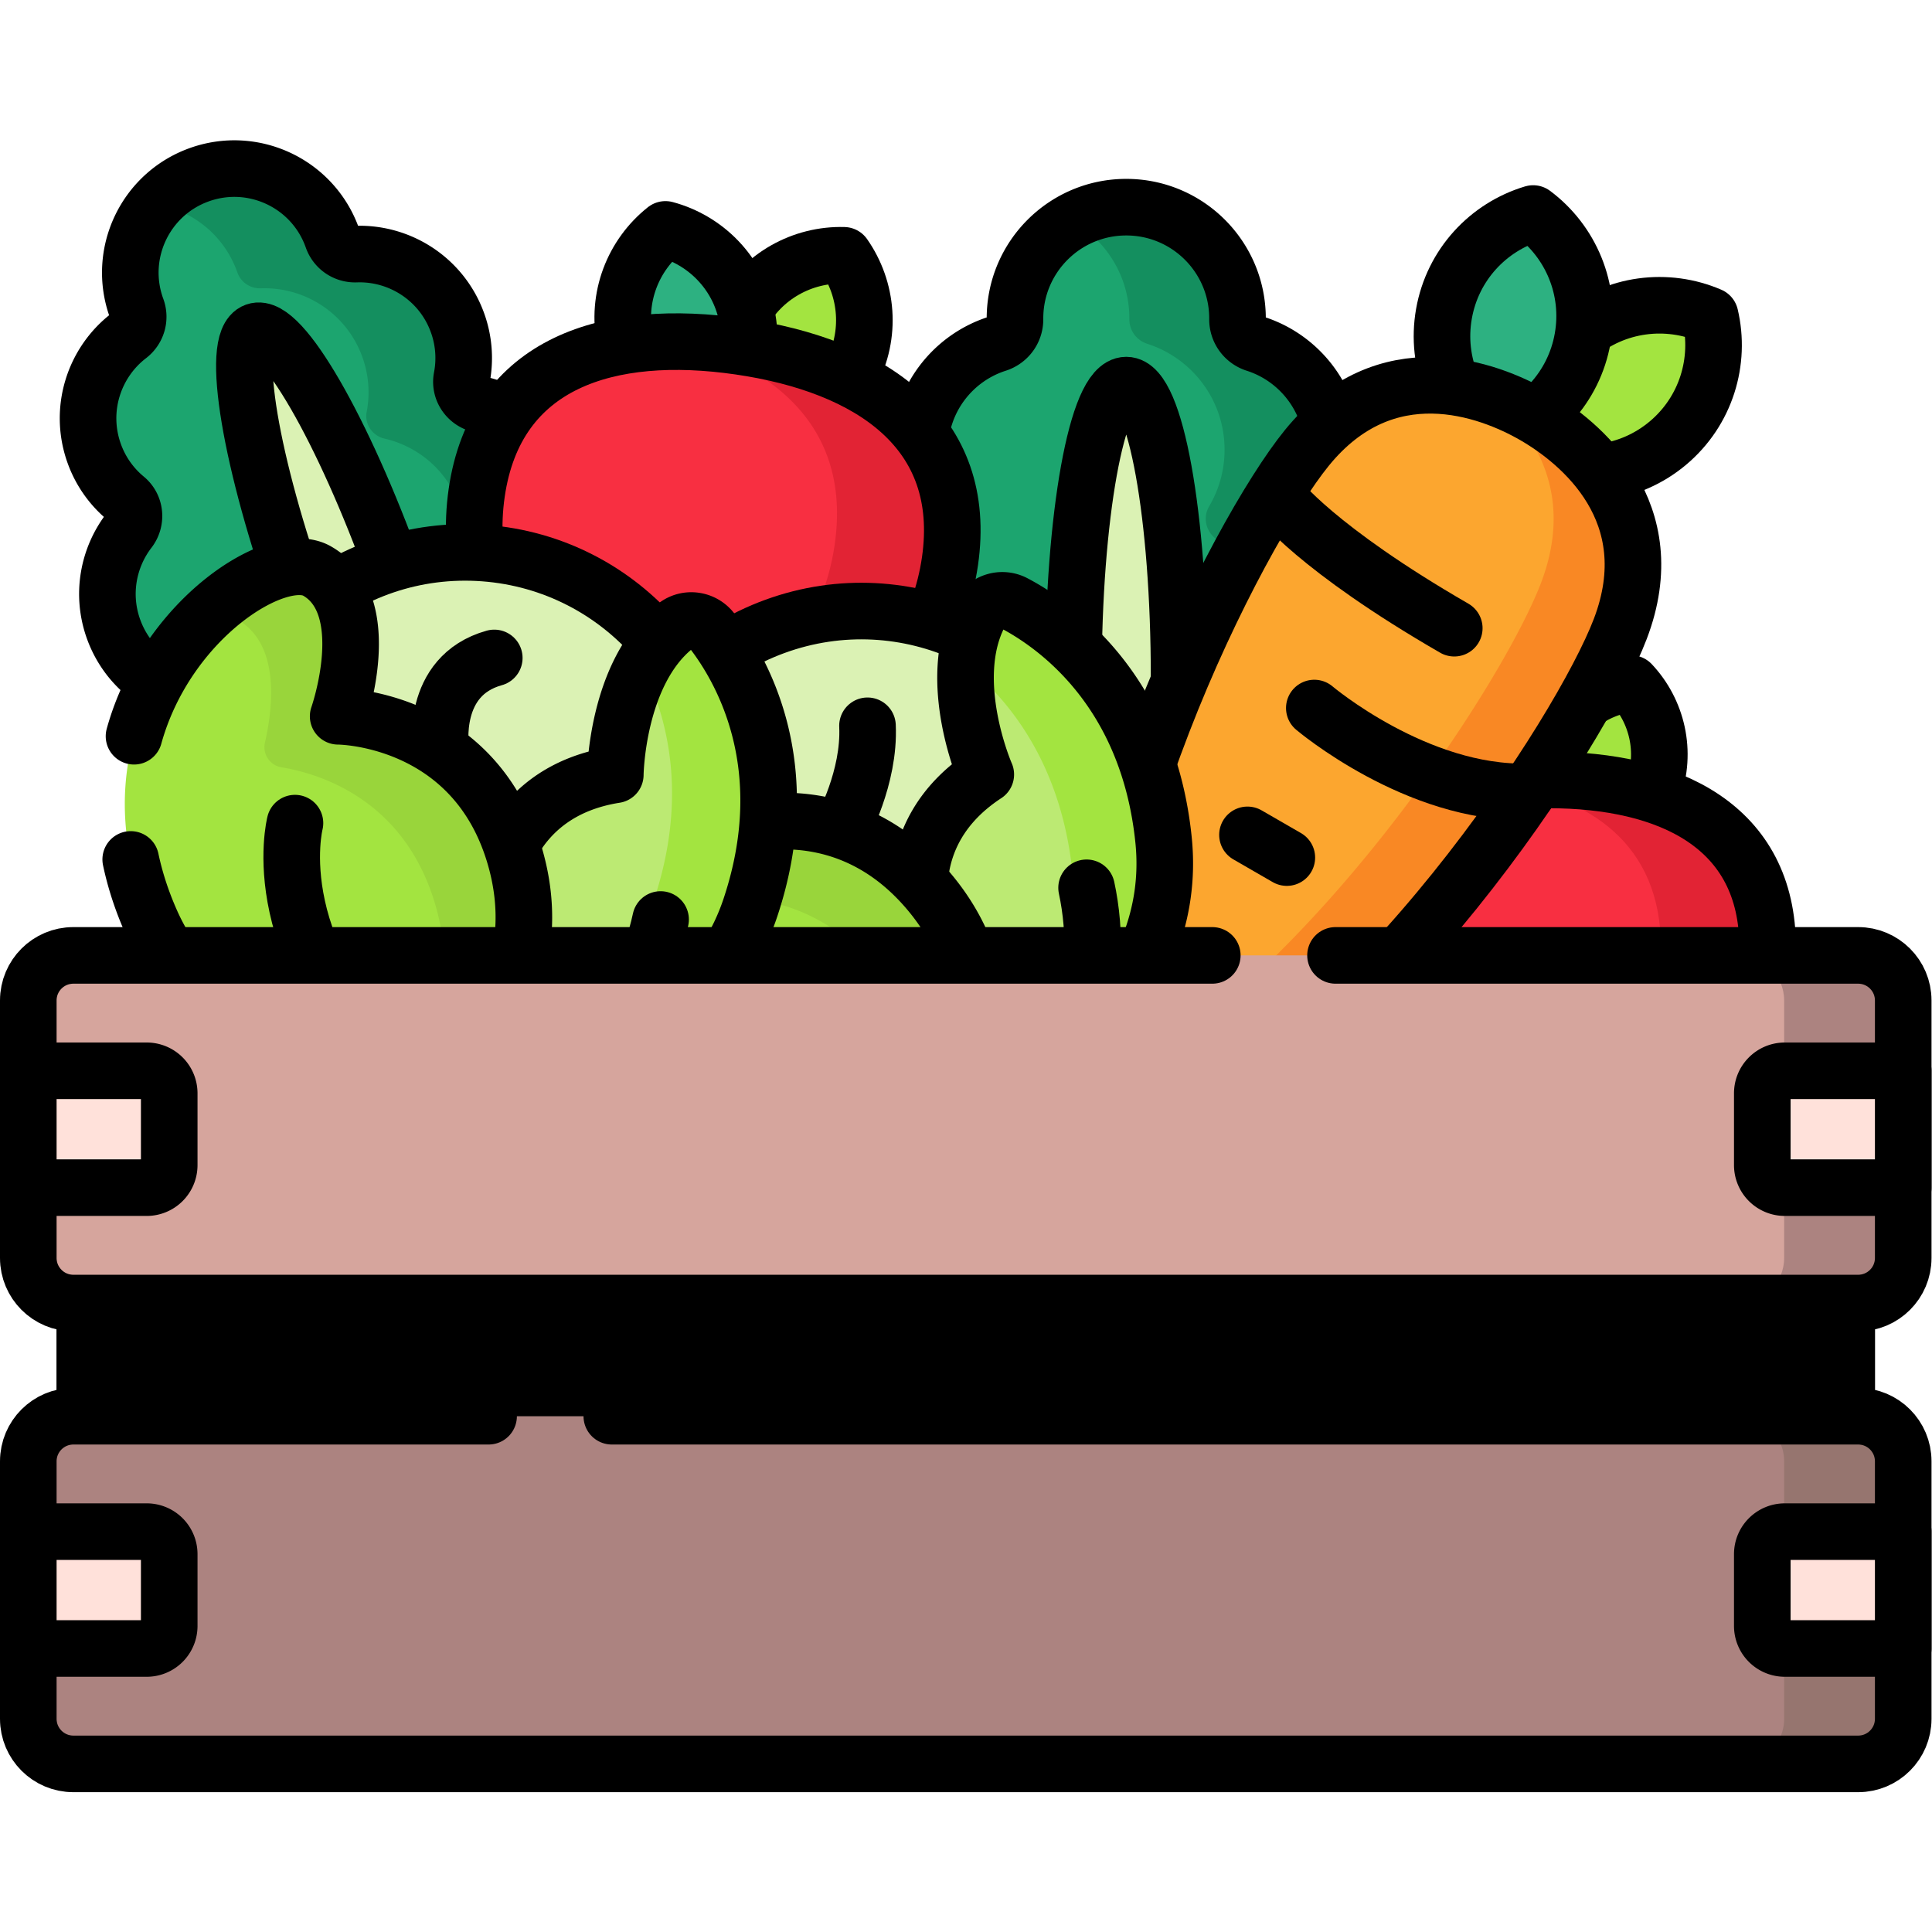 <svg xmlns="http://www.w3.org/2000/svg" version="1.1" xmlns:xlink="http://www.w3.org/1999/xlink" width="512" height="512" x="0" y="0" viewBox="0 0 682.667 682.667" style="enable-background:new 0 0 512 512" xml:space="preserve" class=""><g><defs><clipPath id="a" clipPathUnits="userSpaceOnUse"><path d="M0 512h512V0H0Z" fill="#000000" opacity="1" data-original="#000000"></path></clipPath></defs><g clip-path="url(#a)" transform="matrix(1.333 0 0 -1.333 0 682.667)"><path d="M0 0c0 10.429-5.415 19.588-13.584 24.831-2.98 1.912-4.015 5.83-2.208 8.876a29.348 29.348 0 0 1 4.105 15.015c0 13.149-8.607 24.281-20.494 28.085-2.857.914-4.77 3.522-4.749 6.522v.203c0 16.288-13.204 29.493-29.493 29.493-16.288 0-29.493-13.205-29.493-29.493l.001-.203c.021-3-1.893-5.608-4.75-6.522-11.887-3.804-20.494-14.936-20.494-28.085a29.34 29.34 0 0 1 4.106-15.015c1.806-3.046.772-6.964-2.208-8.876-8.17-5.243-13.585-14.402-13.585-24.831 0-12.68 8.005-23.486 19.235-27.652 2.3-.854 3.992-2.836 4.353-5.263 3.102-20.875 21.098-36.889 42.835-36.889 21.738 0 39.733 16.014 42.836 36.889.361 2.427 2.052 4.409 4.353 5.263C-8.004-23.486 0-12.68 0 0" style="fill-opacity:1;fill-rule:nonzero;stroke:none" transform="translate(364.965 344.187)" fill="#1ca56f" data-original="#1ca56f"></path><path d="M0 0c0-12.68-8-23.48-19.24-27.65-2.3-.85-3.99-2.83-4.35-5.26-3.1-20.87-21.1-36.89-42.83-36.89-5.03 0-9.85.85-14.34 2.43 14.92 5.23 26.12 18.41 28.5 34.46.36 2.43 2.05 4.41 4.35 5.26C-36.67-23.48-28.67-12.68-28.67 0c0 10.43-5.42 19.59-13.59 24.84-2.98 1.91-4.01 5.83-2.2 8.87 2.6 4.4 4.1 9.53 4.1 15.02 0 13.15-8.6 24.28-20.49 28.08-2.86.92-4.77 3.52-4.75 6.52v.21c0 11.09-6.12 20.74-15.16 25.77 4.24 2.37 9.13 3.72 14.34 3.72 16.29 0 29.49-13.2 29.49-29.49v-.21c-.02-3 1.89-5.6 4.75-6.52 11.89-3.8 20.49-14.93 20.49-28.08 0-5.49-1.5-10.62-4.1-15.02-1.81-3.04-.78-6.96 2.2-8.87C-5.42 19.59 0 10.43 0 0" style="fill-opacity:1;fill-rule:nonzero;stroke:none" transform="translate(364.966 344.182)" fill="#148f5f" data-original="#148f5f"></path><path d="M0 0c0 10.429-5.415 19.588-13.584 24.831-2.98 1.912-4.015 5.83-2.208 8.876a29.348 29.348 0 0 1 4.105 15.015c0 13.149-8.607 24.281-20.494 28.085-2.857.914-4.77 3.522-4.749 6.522v.203c0 16.288-13.204 29.493-29.493 29.493-16.288 0-29.493-13.205-29.493-29.493l.001-.203c.021-3-1.893-5.608-4.75-6.522-11.887-3.804-20.494-14.936-20.494-28.085a29.34 29.34 0 0 1 4.106-15.015c1.806-3.046.772-6.964-2.208-8.876-8.17-5.243-13.585-14.402-13.585-24.831 0-12.68 8.005-23.486 19.235-27.652 2.3-.854 3.992-2.836 4.353-5.263 3.102-20.875 21.098-36.889 42.835-36.889 21.738 0 39.733 16.014 42.836 36.889.361 2.427 2.052 4.409 4.353 5.263C-8.004-23.486 0-12.68 0 0Z" style="stroke-width:15;stroke-linecap:round;stroke-linejoin:round;stroke-miterlimit:10;stroke-dasharray:none;stroke-opacity:1" transform="translate(364.965 344.187)" fill="none" stroke="#000000" stroke-width="15" stroke-linecap="round" stroke-linejoin="round" stroke-miterlimit="10" stroke-dasharray="none" stroke-opacity="" data-original="#000000" class=""></path><path d="M0 0c0-42.799-6.273-77.494-14.011-77.494-7.738 0-14.011 34.695-14.011 77.494s6.273 77.494 14.011 77.494C-6.273 77.494 0 42.799 0 0" style="fill-opacity:1;fill-rule:nonzero;stroke:none" transform="translate(312.554 332.552)" fill="#dbf2b4" data-original="#dbf2b4" class=""></path><path d="M0 0c0-42.799-6.273-77.494-14.011-77.494-7.738 0-14.011 34.695-14.011 77.494s6.273 77.494 14.011 77.494C-6.273 77.494 0 42.799 0 0Z" style="stroke-width:15;stroke-linecap:round;stroke-linejoin:round;stroke-miterlimit:10;stroke-dasharray:none;stroke-opacity:1" transform="translate(312.554 332.552)" fill="none" stroke="#000000" stroke-width="15" stroke-linecap="round" stroke-linejoin="round" stroke-miterlimit="10" stroke-dasharray="none" stroke-opacity="" data-original="#000000" class=""></path><path d="M0 0c-3.298 9.175-10.958 15.52-19.804 17.548-3.226.74-5.375 3.861-4.749 7.111a27.43 27.43 0 0 1-1.136 14.508C-29.847 50.735-40.94 57.807-52.6 57.394c-2.803-.1-5.311 1.589-6.241 4.235l-.064.179c-5.151 14.33-20.943 21.771-35.273 16.62-14.33-5.151-21.771-20.944-16.619-35.274l.065-.178c.966-2.633.108-5.532-2.117-7.24-9.254-7.105-13.306-19.62-9.148-31.188a27.434 27.434 0 0 1 8.361-11.911c2.552-2.108 2.881-5.883.865-8.507-5.53-7.196-7.397-16.966-4.1-26.14 4.011-11.156 14.47-18.131 25.667-18.245 2.293-.023 4.409-1.232 5.493-3.253 9.331-17.383 30.227-25.781 49.35-18.907 19.124 6.874 29.891 26.654 26.019 45.999-.45 2.249.411 4.528 2.165 6.006C.385-23.193 4.01-11.155 0 0" style="fill-opacity:1;fill-rule:nonzero;stroke:none" transform="translate(146.972 387.376)" fill="#1ca56f" data-original="#1ca56f"></path><path d="M0 0c4.01-11.155.387-23.187-8.183-30.409-1.754-1.475-2.615-3.752-2.163-6.004 3.873-19.34-6.897-39.126-26.013-45.998a40.309 40.309 0 0 0-13.385-2.397c11.473 9.32 17.158 24.456 14.176 39.329-.452 2.252.409 4.528 2.163 6.003 8.57 7.223 12.193 19.254 8.182 30.41-3.298 9.175-10.963 15.52-19.81 17.555-3.226.738-5.372 3.861-4.741 7.107a27.504 27.504 0 0 1-1.143 14.51c-4.158 11.569-15.244 18.641-26.906 18.224-2.806-.095-5.309 1.588-6.24 4.234l-.067.185c-3.507 9.756-11.942 16.31-21.486 17.876a27.396 27.396 0 0 0 11.439 7.808c14.331 5.151 30.118-2.287 35.27-16.618l.066-.185c.931-2.645 3.434-4.329 6.241-4.234 11.662.417 22.747-6.654 26.906-18.223a27.505 27.505 0 0 0 1.142-14.51c-.631-3.247 1.515-6.37 4.741-7.108C-10.963 15.52-3.298 9.176 0 0" style="fill-opacity:1;fill-rule:nonzero;stroke:none" transform="translate(146.974 387.372)" fill="#148f5f" data-original="#148f5f"></path><path d="M0 0c-3.298 9.175-10.958 15.52-19.804 17.548-3.226.74-5.375 3.861-4.749 7.111a27.43 27.43 0 0 1-1.136 14.508C-29.847 50.735-40.94 57.807-52.6 57.394c-2.803-.1-5.311 1.589-6.241 4.235l-.064.179c-5.151 14.33-20.943 21.771-35.273 16.62-14.33-5.151-21.771-20.944-16.619-35.274l.065-.178c.966-2.633.108-5.532-2.117-7.24-9.254-7.105-13.306-19.62-9.148-31.188a27.434 27.434 0 0 1 8.361-11.911c2.552-2.108 2.881-5.883.865-8.507-5.53-7.196-7.397-16.966-4.1-26.14 4.011-11.156 14.47-18.131 25.667-18.245 2.293-.023 4.409-1.232 5.493-3.253 9.331-17.383 30.227-25.781 49.35-18.907 19.124 6.874 29.891 26.654 26.019 45.999-.45 2.249.411 4.528 2.165 6.006C.385-23.193 4.01-11.155 0 0Z" style="stroke-width:15;stroke-linecap:round;stroke-linejoin:round;stroke-miterlimit:10;stroke-dasharray:none;stroke-opacity:1" transform="translate(146.972 387.376)" fill="none" stroke="#000000" stroke-width="15" stroke-linecap="round" stroke-linejoin="round" stroke-miterlimit="10" stroke-dasharray="none" stroke-opacity="" data-original="#000000" class=""></path><path d="M0 0c13.534-37.652 18.988-70.159 12.18-72.606-6.807-2.447-23.298 26.092-36.832 63.745-13.535 37.652-18.988 70.158-12.181 72.605C-30.025 66.191-13.535 37.652 0 0" style="fill-opacity:1;fill-rule:nonzero;stroke:none" transform="translate(104.543 360.566)" fill="#dbf2b4" data-original="#dbf2b4" class=""></path><path d="M0 0c13.534-37.652 18.988-70.159 12.18-72.606-6.807-2.447-23.298 26.092-36.832 63.745-13.535 37.652-18.988 70.158-12.181 72.605C-30.025 66.191-13.535 37.652 0 0Z" style="stroke-width:15;stroke-linecap:round;stroke-linejoin:round;stroke-miterlimit:10;stroke-dasharray:none;stroke-opacity:1" transform="translate(104.543 360.566)" fill="none" stroke="#000000" stroke-width="15" stroke-linecap="round" stroke-linejoin="round" stroke-miterlimit="10" stroke-dasharray="none" stroke-opacity="" data-original="#000000" class=""></path><path d="M0 0c-3.664-10.067-12.609-16.68-22.56-17.853-6.873 7.286-9.471 18.111-5.807 28.178 3.664 10.066 12.609 16.679 22.557 17.842C1.059 20.872 3.661 10.057 0 0" style="fill-opacity:1;fill-rule:nonzero;stroke:none" transform="translate(438.193 302.772)" fill="#a3e440" data-original="#a3e440"></path><path d="M0 0c-3.664-10.067-12.609-16.68-22.56-17.853-6.873 7.286-9.471 18.111-5.807 28.178 3.664 10.066 12.609 16.679 22.557 17.842C1.059 20.872 3.661 10.057 0 0Z" style="stroke-width:15;stroke-linecap:round;stroke-linejoin:round;stroke-miterlimit:10;stroke-dasharray:none;stroke-opacity:1" transform="translate(438.193 302.772)" fill="none" stroke="#000000" stroke-width="15" stroke-linecap="round" stroke-linejoin="round" stroke-miterlimit="10" stroke-dasharray="none" stroke-opacity="" data-original="#000000" class=""></path><path d="M0 0c3.664-10.067 1.062-20.882-5.807-28.178-9.948 1.164-18.896 7.786-22.56 17.853-3.664 10.067-1.062 20.882 5.81 28.168C-12.605 16.669-3.661 10.057 0 0" style="fill-opacity:1;fill-rule:nonzero;stroke:none" transform="translate(411.14 313.096)" fill="#2db181" data-original="#2db181"></path><path d="M0 0c3.664-10.067 1.062-20.882-5.807-28.178-9.948 1.164-18.896 7.786-22.56 17.853-3.664 10.067-1.062 20.882 5.81 28.168C-12.605 16.669-3.661 10.057 0 0Z" style="stroke-width:15;stroke-linecap:round;stroke-linejoin:round;stroke-miterlimit:10;stroke-dasharray:none;stroke-opacity:1" transform="translate(411.14 313.096)" fill="none" stroke="#000000" stroke-width="15" stroke-linecap="round" stroke-linejoin="round" stroke-miterlimit="10" stroke-dasharray="none" stroke-opacity="" data-original="#000000" class=""></path><path d="M0 0c0-32.075-26.002-58.077-58.077-58.077-32.074 0-58.076 26.002-58.076 58.077s26.002 44.332 58.076 44.332C-26.002 44.332 0 32.075 0 0" style="fill-opacity:1;fill-rule:nonzero;stroke:none" transform="translate(468.558 261.056)" fill="#f82f41" data-original="#f82f41"></path><path d="M0 0c0-32.081-26.005-58.077-58.076-58.077-4.884 0-9.622.605-14.148 1.732C-46.989-50.022-28.296-27.196-28.296 0c0 27.187-18.693 40.144-43.928 43.452 4.526.595 9.264.88 14.148.88C-26.005 44.332 0 32.071 0 0" style="fill-opacity:1;fill-rule:nonzero;stroke:none" transform="translate(468.56 261.057)" fill="#e22334" data-original="#e22334"></path><path d="M0 0c0-32.075-26.002-58.077-58.077-58.077-32.074 0-58.076 26.002-58.076 58.077s26.002 44.332 58.076 44.332C-26.002 44.332 0 32.075 0 0Z" style="stroke-width:15;stroke-linecap:round;stroke-linejoin:round;stroke-miterlimit:10;stroke-dasharray:none;stroke-opacity:1" transform="translate(468.558 261.056)" fill="none" stroke="#000000" stroke-width="15" stroke-linecap="round" stroke-linejoin="round" stroke-miterlimit="10" stroke-dasharray="none" stroke-opacity="" data-original="#000000" class=""></path><path d="M0 0c-10.151-8.518-23.823-10.069-35.208-5.171-2.856 12.055 1.056 25.258 11.207 33.775 10.15 8.518 23.822 10.069 35.198 5.164C14.043 21.704 10.141 8.509 0 0" style="fill-opacity:1;fill-rule:nonzero;stroke:none" transform="translate(442.123 394.672)" fill="#a3e440" data-original="#a3e440"></path><path d="M0 0c-10.151-8.518-23.823-10.069-35.208-5.171-2.856 12.055 1.056 25.258 11.207 33.775 10.15 8.518 23.822 10.069 35.198 5.164C14.043 21.704 10.141 8.509 0 0Z" style="stroke-width:15;stroke-linecap:round;stroke-linejoin:round;stroke-miterlimit:10;stroke-dasharray:none;stroke-opacity:1" transform="translate(442.123 394.672)" fill="none" stroke="#000000" stroke-width="15" stroke-linecap="round" stroke-linejoin="round" stroke-miterlimit="10" stroke-dasharray="none" stroke-opacity="" data-original="#000000" class=""></path><path d="M0 0c-2.301-13.05-11.777-23.026-23.647-26.593-9.936 7.399-15.427 20.027-13.125 33.077 2.3 13.05 11.776 23.026 23.644 26.58C-3.193 25.652 2.299 13.037 0 0" style="fill-opacity:1;fill-rule:nonzero;stroke:none" transform="translate(419.529 422.464)" fill="#2db181" data-original="#2db181"></path><path d="M0 0c-2.301-13.05-11.777-23.026-23.647-26.593-9.936 7.399-15.427 20.027-13.125 33.077 2.3 13.05 11.776 23.026 23.644 26.58C-3.193 25.652 2.299 13.037 0 0Z" style="stroke-width:15;stroke-linecap:round;stroke-linejoin:round;stroke-miterlimit:10;stroke-dasharray:none;stroke-opacity:1" transform="translate(419.529 422.464)" fill="none" stroke="#000000" stroke-width="15" stroke-linecap="round" stroke-linejoin="round" stroke-miterlimit="10" stroke-dasharray="none" stroke-opacity="" data-original="#000000" class=""></path><path d="M0 0c11.826 30.987-10.426 49.408-22.758 56.528-12.332 7.12-39.41 17.18-60.334-8.555-18.525-22.785-64.173-112.101-57.382-177.143.788-7.554 8.818-12.19 15.754-9.097C-64.996-111.626-10.47-27.436 0 0" style="fill-opacity:1;fill-rule:nonzero;stroke:none" transform="translate(429.5 345.419)" fill="#fca62f" data-original="#fca62f"></path><path d="M0 0c-6.945-3.097-14.974 1.539-15.754 9.096a111.088 111.088 0 0 0-.436 5.343C41.614 43.311 93.493 123.715 103.682 150.408c9.006 23.579-1.725 39.879-12.808 49.471a65.565 65.565 0 0 0 11.079-5.087c12.339-7.124 34.588-25.532 22.764-56.529C114.245 110.831 59.722 26.64 0 0" style="fill-opacity:1;fill-rule:nonzero;stroke:none" transform="translate(304.785 207.152)" fill="#f98824" data-original="#f98824"></path><path d="M0 0c11.826 30.987-10.426 49.408-22.758 56.528-12.332 7.12-39.41 17.18-60.334-8.555-18.525-22.785-64.173-112.101-57.382-177.143.788-7.554 8.818-12.19 15.754-9.097C-64.996-111.626-10.47-27.436 0 0Z" style="stroke-width:15;stroke-linecap:round;stroke-linejoin:round;stroke-miterlimit:10;stroke-dasharray:none;stroke-opacity:1" transform="translate(429.5 345.419)" fill="none" stroke="#000000" stroke-width="15" stroke-linecap="round" stroke-linejoin="round" stroke-miterlimit="10" stroke-dasharray="none" stroke-opacity="" data-original="#000000" class=""></path><path d="M0 0s10.038-13.384 46.719-34.562" style="stroke-width:15;stroke-linecap:round;stroke-linejoin:round;stroke-miterlimit:10;stroke-dasharray:none;stroke-opacity:1" transform="translate(338.775 380.17)" fill="none" stroke="#000000" stroke-width="15" stroke-linecap="round" stroke-linejoin="round" stroke-miterlimit="10" stroke-dasharray="none" stroke-opacity="" data-original="#000000" class=""></path><path d="M0 0s27.187-23.026 56.672-22.204" style="stroke-width:15;stroke-linecap:round;stroke-linejoin:round;stroke-miterlimit:10;stroke-dasharray:none;stroke-opacity:1" transform="translate(348.393 324.445)" fill="none" stroke="#000000" stroke-width="15" stroke-linecap="round" stroke-linejoin="round" stroke-miterlimit="10" stroke-dasharray="none" stroke-opacity="" data-original="#000000" class=""></path><path d="m0 0 10.435-6.024" style="stroke-width:15;stroke-linecap:round;stroke-linejoin:round;stroke-miterlimit:10;stroke-dasharray:none;stroke-opacity:1" transform="translate(330.676 290.826)" fill="none" stroke="#000000" stroke-width="15" stroke-linecap="round" stroke-linejoin="round" stroke-miterlimit="10" stroke-dasharray="none" stroke-opacity="" data-original="#000000" class=""></path><path d="M0 0c-5.535-10.297-16.233-16.037-27.164-15.744-6.28 8.946-7.389 21.045-1.854 31.342 5.536 10.298 16.233 16.037 27.16 15.734C4.416 22.376 5.53 10.288 0 0" style="fill-opacity:1;fill-rule:nonzero;stroke:none" transform="translate(225.556 413.12)" fill="#a3e440" data-original="#a3e440"></path><path d="M0 0c-5.535-10.297-16.233-16.037-27.164-15.744-6.28 8.946-7.389 21.045-1.854 31.342 5.536 10.298 16.233 16.037 27.16 15.734C4.416 22.376 5.53 10.288 0 0Z" style="stroke-width:15;stroke-linecap:round;stroke-linejoin:round;stroke-miterlimit:10;stroke-dasharray:none;stroke-opacity:1" transform="translate(225.556 413.12)" fill="none" stroke="#000000" stroke-width="15" stroke-linecap="round" stroke-linejoin="round" stroke-miterlimit="10" stroke-dasharray="none" stroke-opacity="" data-original="#000000" class=""></path><path d="M0 0c2.378-11.446-2.127-22.719-10.689-29.521-10.561 2.816-19.187 11.372-21.566 22.818-2.379 11.447 2.127 22.719 10.692 29.51C-11 19.979-2.376 11.436 0 0" style="fill-opacity:1;fill-rule:nonzero;stroke:none" transform="translate(197.958 428.512)" fill="#2db181" data-original="#2db181"></path><path d="M0 0c2.378-11.446-2.127-22.719-10.689-29.521-10.561 2.816-19.187 11.372-21.566 22.818-2.379 11.447 2.127 22.719 10.692 29.51C-11 19.979-2.376 11.436 0 0Z" style="stroke-width:15;stroke-linecap:round;stroke-linejoin:round;stroke-miterlimit:10;stroke-dasharray:none;stroke-opacity:1" transform="translate(197.958 428.512)" fill="none" stroke="#000000" stroke-width="15" stroke-linecap="round" stroke-linejoin="round" stroke-miterlimit="10" stroke-dasharray="none" stroke-opacity="" data-original="#000000" class=""></path><path d="M0 0c-5.029-34.641-37.188-58.646-71.829-53.617-34.64 5.029-58.646 37.188-53.616 71.829 5.028 34.641 35.032 43.801 69.673 38.772C-21.131 51.955 5.029 34.641 0 0" style="fill-opacity:1;fill-rule:nonzero;stroke:none" transform="translate(251.81 363.306)" fill="#f82f41" data-original="#f82f41"></path><path d="M0 0c-5.03-34.647-37.191-58.645-71.829-53.617a63.841 63.841 0 0 0-15.008 4.089c28.246 2.872 52.013 24.592 56.277 53.965 4.263 29.362-13.894 46.286-40.629 53.815 4.981-.066 10.143-.502 15.417-1.268C-21.135 51.956 5.028 34.637 0 0" style="fill-opacity:1;fill-rule:nonzero;stroke:none" transform="translate(251.811 363.307)" fill="#e22334" data-original="#e22334"></path><path d="M0 0c-5.029-34.641-37.188-58.646-71.829-53.617-34.64 5.029-58.646 37.188-53.616 71.829 5.028 34.641 35.032 43.801 69.673 38.772C-21.131 51.955 5.029 34.641 0 0Z" style="stroke-width:15;stroke-linecap:round;stroke-linejoin:round;stroke-miterlimit:10;stroke-dasharray:none;stroke-opacity:1" transform="translate(251.81 363.306)" fill="none" stroke="#000000" stroke-width="15" stroke-linecap="round" stroke-linejoin="round" stroke-miterlimit="10" stroke-dasharray="none" stroke-opacity="" data-original="#000000" class=""></path><path d="M0 0c12.647-34.683-5.217-73.052-39.9-85.699-34.683-12.647-73.052 5.218-85.699 39.901-12.647 34.683 5.217 73.051 39.9 85.698C-51.016 52.547-12.647 34.684 0 0" style="fill-opacity:1;fill-rule:nonzero;stroke:none" transform="translate(291.125 306.19)" fill="#dbf2b4" data-original="#dbf2b4" class=""></path><path d="M0 0c12.647-34.683-5.217-73.052-39.9-85.699-34.683-12.647-73.052 5.218-85.699 39.901-12.647 34.683 5.217 73.051 39.9 85.698C-51.016 52.547-12.647 34.684 0 0Z" style="stroke-width:15;stroke-linecap:round;stroke-linejoin:round;stroke-miterlimit:10;stroke-dasharray:none;stroke-opacity:1" transform="translate(291.125 306.19)" fill="none" stroke="#000000" stroke-width="15" stroke-linecap="round" stroke-linejoin="round" stroke-miterlimit="10" stroke-dasharray="none" stroke-opacity="" data-original="#000000" class=""></path><path d="M0 0s-8.137 24.369 16.345 40.412c0 0-10.872 24.783-1.663 42.521 1.746 3.364 5.922 4.608 9.272 2.835C35.112 79.862 59.376 62.64 63.46 23.141c4.261-41.207-33.963-66.745-49.539-75.364a10.877 10.877 0 0 0-12.704 1.585C-7.166-42.77-18.889-25.502 0 0" style="fill-opacity:1;fill-rule:nonzero;stroke:none" transform="translate(244.963 266.418)" fill="#bcea73" data-original="#bcea73" class=""></path><path d="M0 0c4.259-41.201-33.96-66.738-49.532-75.357a10.877 10.877 0 0 0-10.418-.057C-42.62-62.817-20.855-40.42-24.122-8.796c-2.98 28.799-16.682 45.75-28.223 55.118l-.004.011c.325 4.593 1.376 9.231 3.577 13.462 1.737 3.366 5.92 4.612 9.266 2.833C-28.345 56.724-4.081 39.499 0 0" style="fill-opacity:1;fill-rule:nonzero;stroke:none" transform="translate(308.42 289.556)" fill="#a3e440" data-original="#a3e440"></path><path d="M0 0s-8.137 24.369 16.345 40.412c0 0-10.872 24.783-1.663 42.521 1.746 3.364 5.922 4.608 9.272 2.835C35.112 79.862 59.376 62.64 63.46 23.141c4.261-41.207-33.963-66.745-49.539-75.364a10.877 10.877 0 0 0-12.704 1.585C-7.166-42.77-18.889-25.502 0 0Z" style="stroke-width:15;stroke-linecap:round;stroke-linejoin:round;stroke-miterlimit:10;stroke-dasharray:none;stroke-opacity:1" transform="translate(244.963 266.418)" fill="none" stroke="#000000" stroke-width="15" stroke-linecap="round" stroke-linejoin="round" stroke-miterlimit="10" stroke-dasharray="none" stroke-opacity="" data-original="#000000" class=""></path><path d="M0 0a10.869 10.869 0 0 1 6.962 6.348c4.291 10.653 11.65 37.332-9.314 61.164-25.065 28.494-57.379 13.903-57.379 13.903s-2.659 31.048-20.949 32.804c-17.231 1.655-50.083-59.828-1.802-102.888C-54.667-13.476-13.817-4.162 0 0" style="fill-opacity:1;fill-rule:nonzero;stroke:none" transform="translate(247.7 209.344)" fill="#a3e440" data-original="#a3e440"></path><path d="M0 0a10.885 10.885 0 0 0-6.96-6.351 96.188 96.188 0 0 0-3.14-.889c2.37 13.011 1.641 31.205-13.113 47.981-18.612 21.17-41.234 18.558-51.639 15.822-3.001-.792-6.056 1.116-6.667 4.16-1.819 9.135-6.901 25.463-20.02 26.724-2.519.244-5.358-.862-8.234-3.049 5.685 14.534 15.177 24.144 22.129 23.471 18.297-1.755 20.957-32.799 20.957-32.799S-34.38 89.664-9.308 61.167C11.647 37.33 4.297 10.657 0 0" style="fill-opacity:1;fill-rule:nonzero;stroke:none" transform="translate(254.66 215.69)" fill="#99d53b" data-original="#99d53b"></path><path d="M0 0a10.869 10.869 0 0 1 6.962 6.348c4.291 10.653 11.65 37.332-9.314 61.164-25.065 28.494-57.379 13.903-57.379 13.903s-2.659 31.048-20.949 32.804c-17.231 1.655-50.083-59.828-1.802-102.888C-54.667-13.476-13.817-4.162 0 0Z" style="stroke-width:15;stroke-linecap:round;stroke-linejoin:round;stroke-miterlimit:10;stroke-dasharray:none;stroke-opacity:1" transform="translate(247.7 209.344)" fill="none" stroke="#000000" stroke-width="15" stroke-linecap="round" stroke-linejoin="round" stroke-miterlimit="10" stroke-dasharray="none" stroke-opacity="" data-original="#000000" class=""></path><path d="M0 0c2.478-11.573 2.77-26.721-3.818-44.275" style="stroke-width:15;stroke-linecap:round;stroke-linejoin:round;stroke-miterlimit:10;stroke-dasharray:none;stroke-opacity:1" transform="translate(288.028 276.795)" fill="none" stroke="#000000" stroke-width="15" stroke-linecap="round" stroke-linejoin="round" stroke-miterlimit="10" stroke-dasharray="none" stroke-opacity="" data-original="#000000" class=""></path><path d="M0 0c-2.732-36.815-34.792-64.446-71.608-61.713-36.816 2.732-64.446 34.792-61.714 71.608C-130.59 46.71-98.53 74.34-61.714 71.608-24.898 68.876 2.732 36.816 0 0" style="fill-opacity:1;fill-rule:nonzero;stroke:none" transform="translate(190.018 293.91)" fill="#dbf2b4" data-original="#dbf2b4" class=""></path><path d="M0 0c-2.732-36.815-34.792-64.446-71.608-61.713-36.816 2.732-64.446 34.792-61.714 71.608C-130.59 46.71-98.53 74.34-61.714 71.608-24.898 68.876 2.732 36.816 0 0Z" style="stroke-width:15;stroke-linecap:round;stroke-linejoin:round;stroke-miterlimit:10;stroke-dasharray:none;stroke-opacity:1" transform="translate(190.018 293.91)" fill="none" stroke="#000000" stroke-width="15" stroke-linecap="round" stroke-linejoin="round" stroke-miterlimit="10" stroke-dasharray="none" stroke-opacity="" data-original="#000000" class=""></path><path d="M0 0s2.602 25.56 31.516 30.117c0 0 .279 27.062 15.967 39.445 2.975 2.348 7.293 1.765 9.618-1.229 7.742-9.971 22.779-35.646 10.261-73.332C54.303-44.313 8.959-51.876-8.783-53.328a10.878 10.878 0 0 0-10.929 6.669C-24.118-36.041-27.705-15.48 0 0" style="fill-opacity:1;fill-rule:nonzero;stroke:none" transform="translate(131.586 276.635)" fill="#bcea73" data-original="#bcea73" class=""></path><path d="M0 0c-13.058-39.308-58.397-46.873-76.136-48.327a10.878 10.878 0 0 0-9.52 4.233C-64.679-39.737-35.629-28.27-25.604 1.9-16.48 29.378-22 50.463-28.669 63.748l.001.011c2.184 4.054 5.05 7.849 8.795 10.802 2.967 2.353 7.293 1.77 9.612-1.228C-2.515 63.362 12.521 37.684 0 0" style="fill-opacity:1;fill-rule:nonzero;stroke:none" transform="translate(198.944 271.635)" fill="#a3e440" data-original="#a3e440"></path><path d="M0 0s2.602 25.56 31.516 30.117c0 0 .279 27.062 15.967 39.445 2.975 2.348 7.293 1.765 9.618-1.229 7.742-9.971 22.779-35.646 10.261-73.332C54.303-44.313 8.959-51.876-8.783-53.328a10.878 10.878 0 0 0-10.929 6.669C-24.118-36.041-27.705-15.48 0 0Z" style="stroke-width:15;stroke-linecap:round;stroke-linejoin:round;stroke-miterlimit:10;stroke-dasharray:none;stroke-opacity:1" transform="translate(131.586 276.635)" fill="none" stroke="#000000" stroke-width="15" stroke-linecap="round" stroke-linejoin="round" stroke-miterlimit="10" stroke-dasharray="none" stroke-opacity="" data-original="#000000" class=""></path><path d="M0 0a10.87 10.87 0 0 1 8.957 2.924c8.292 7.947 25.969 29.241 16.658 59.584-11.133 36.281-46.588 36.266-46.588 36.266s10.343 29.395-5.608 38.517c-15.027 8.593-70.253-33.945-43.947-93.047C-55.373 10.193-14.306 1.887 0 0" style="fill-opacity:1;fill-rule:nonzero;stroke:none" transform="translate(110.612 223.484)" fill="#a3e440" data-original="#a3e440"></path><path d="M0 0a10.883 10.883 0 0 0-8.956-2.927c-.965.126-2.038.282-3.228.48 7.51 10.886 14.326 27.771 7.775 49.129-8.261 26.95-29.956 33.871-40.566 35.655-3.062.512-5.062 3.508-4.367 6.533 2.097 9.076 4.178 26.049-7.262 32.592-2.195 1.258-5.238 1.418-8.759.607 11.158 10.911 23.762 15.768 29.823 12.296 15.957-9.123 5.618-38.514 5.618-38.514s35.449.019 46.587-36.267C25.966 29.239 8.299 7.947 0 0" style="fill-opacity:1;fill-rule:nonzero;stroke:none" transform="translate(119.567 226.407)" fill="#99d53b" data-original="#99d53b"></path><path d="M0 0c1.13-5.354 2.9-10.89 5.434-16.582 15.155-34.05 56.222-42.356 70.528-44.244a10.873 10.873 0 0 1 8.956 2.924c8.292 7.947 25.97 29.241 16.659 59.585-11.133 36.28-46.588 36.266-46.588 36.266s10.343 29.395-5.608 38.516C39.021 82.389 9.562 64.011.875 32.661" style="stroke-width:15;stroke-linecap:round;stroke-linejoin:round;stroke-miterlimit:10;stroke-dasharray:none;stroke-opacity:1" transform="translate(34.65 284.31)" fill="none" stroke="#000000" stroke-width="15" stroke-linecap="round" stroke-linejoin="round" stroke-miterlimit="10" stroke-dasharray="none" stroke-opacity="" data-original="#000000" class=""></path><path d="M0 0s-9.186-35.641 32.423-70.451" style="stroke-width:15;stroke-linecap:round;stroke-linejoin:round;stroke-miterlimit:10;stroke-dasharray:none;stroke-opacity:1" transform="translate(78.189 293.935)" fill="none" stroke="#000000" stroke-width="15" stroke-linecap="round" stroke-linejoin="round" stroke-miterlimit="10" stroke-dasharray="none" stroke-opacity="" data-original="#000000" class=""></path><path d="M0 0c-2.5-11.569-8.462-25.497-21.685-38.79" style="stroke-width:15;stroke-linecap:round;stroke-linejoin:round;stroke-miterlimit:10;stroke-dasharray:none;stroke-opacity:1" transform="translate(175.108 268.388)" fill="none" stroke="#000000" stroke-width="15" stroke-linecap="round" stroke-linejoin="round" stroke-miterlimit="10" stroke-dasharray="none" stroke-opacity="" data-original="#000000" class=""></path><path d="M0 0s-2.939 19.412 14.172 24.17" style="stroke-width:15;stroke-linecap:round;stroke-linejoin:round;stroke-miterlimit:10;stroke-dasharray:none;stroke-opacity:1" transform="translate(116.85 313.555)" fill="none" stroke="#000000" stroke-width="15" stroke-linecap="round" stroke-linejoin="round" stroke-miterlimit="10" stroke-dasharray="none" stroke-opacity="" data-original="#000000" class=""></path><path d="M0 0s7.432 13.312 6.794 27.104" style="stroke-width:15;stroke-linecap:round;stroke-linejoin:round;stroke-miterlimit:10;stroke-dasharray:none;stroke-opacity:1" transform="translate(223.158 292.634)" fill="none" stroke="#000000" stroke-width="15" stroke-linecap="round" stroke-linejoin="round" stroke-miterlimit="10" stroke-dasharray="none" stroke-opacity="" data-original="#000000" class=""></path><path d="M489.532 100.228H22.469v94.642h467.063z" style="fill-opacity:1;fill-rule:nonzero;stroke:#000000;stroke-width:15;stroke-linecap:round;stroke-linejoin:round;stroke-miterlimit:10;stroke-dasharray:none;stroke-opacity:1" data-original="#000000"></path><path d="M0 0h-473.104c-6.599 0-11.948 5.349-11.948 11.948v68.261c0 6.599 5.349 11.948 11.948 11.948H0c6.599 0 11.948-5.349 11.948-11.948V11.948C11.948 5.349 6.599 0 0 0" style="fill-opacity:1;fill-rule:nonzero;stroke:none" transform="translate(492.552 166.719)" fill="#d6a59d" data-original="#d6a59d" class=""></path><path d="M0 0v-68.269c0-6.595-5.353-11.947-11.948-11.947h-31.565c6.607 0 11.948 5.352 11.948 11.947V0c0 6.595-5.341 11.948-11.948 11.948h31.565C-5.353 11.948 0 6.595 0 0" style="fill-opacity:1;fill-rule:nonzero;stroke:none" transform="translate(504.5 246.932)" fill="#ac8380" data-original="#ac8380"></path><path d="M0 0h-301.905c-6.599 0-11.948-5.35-11.948-11.948v-68.261c0-6.599 5.349-11.948 11.948-11.948h473.104c6.599 0 11.948 5.349 11.948 11.948v68.261C183.147-5.35 177.798 0 171.199 0H32.661" style="stroke-width:15;stroke-linecap:round;stroke-linejoin:round;stroke-miterlimit:10;stroke-dasharray:none;stroke-opacity:1" transform="translate(321.353 258.876)" fill="none" stroke="#000000" stroke-width="15" stroke-linecap="round" stroke-linejoin="round" stroke-miterlimit="10" stroke-dasharray="none" stroke-opacity="" data-original="#000000" class=""></path><path d="M0 0h-31.384v30.974H0A5.974 5.974 0 0 0 5.974 25V5.974A5.974 5.974 0 0 0 0 0" style="fill-opacity:1;fill-rule:nonzero;stroke:none" transform="translate(38.884 197.31)" fill="#ffe1da" data-original="#ffe1da"></path><path d="M0 0h-31.384v30.974H0A5.974 5.974 0 0 0 5.974 25V5.974A5.974 5.974 0 0 0 0 0Z" style="stroke-width:15;stroke-linecap:round;stroke-linejoin:round;stroke-miterlimit:10;stroke-dasharray:none;stroke-opacity:1" transform="translate(38.884 197.31)" fill="none" stroke="#000000" stroke-width="15" stroke-linecap="round" stroke-linejoin="round" stroke-miterlimit="10" stroke-dasharray="none" stroke-opacity="" data-original="#000000" class=""></path><path d="M0 0h-31.384a5.974 5.974 0 0 0-5.974 5.974V25c0 3.3 2.675 5.974 5.974 5.974H0Z" style="fill-opacity:1;fill-rule:nonzero;stroke:none" transform="translate(504.5 197.31)" fill="#ffe1da" data-original="#ffe1da"></path><path d="M0 0h-31.384a5.974 5.974 0 0 0-5.974 5.974V25c0 3.3 2.675 5.974 5.974 5.974H0Z" style="stroke-width:15;stroke-linecap:round;stroke-linejoin:round;stroke-miterlimit:10;stroke-dasharray:none;stroke-opacity:1" transform="translate(504.5 197.31)" fill="none" stroke="#000000" stroke-width="15" stroke-linecap="round" stroke-linejoin="round" stroke-miterlimit="10" stroke-dasharray="none" stroke-opacity="" data-original="#000000" class=""></path><path d="M0 0h-473.104c-6.599 0-11.948 5.349-11.948 11.948v68.261c0 6.599 5.349 11.948 11.948 11.948H0c6.599 0 11.948-5.349 11.948-11.948V11.948C11.948 5.349 6.599 0 0 0" style="fill-opacity:1;fill-rule:nonzero;stroke:none" transform="translate(492.552 44.562)" fill="#ac8380" data-original="#ac8380"></path><path d="M0 0v-68.257c0-6.595-5.353-11.948-11.948-11.948h-31.565c6.607 0 11.948 5.353 11.948 11.948V0a11.937 11.937 0 0 1-11.948 11.948h31.565C-5.353 11.948 0 6.607 0 0" style="fill-opacity:1;fill-rule:nonzero;stroke:none" transform="translate(504.5 124.768)" fill="#96756f" data-original="#96756f"></path><path d="M0 0h-110.067c-6.599 0-11.948-5.349-11.948-11.948v-68.261c0-6.599 5.349-11.948 11.948-11.948h473.105c6.598 0 11.947 5.349 11.947 11.948v68.261C374.985-5.349 369.636 0 363.038 0H32.661" style="stroke-width:15;stroke-linecap:round;stroke-linejoin:round;stroke-miterlimit:10;stroke-dasharray:none;stroke-opacity:1" transform="translate(129.515 136.719)" fill="none" stroke="#000000" stroke-width="15" stroke-linecap="round" stroke-linejoin="round" stroke-miterlimit="10" stroke-dasharray="none" stroke-opacity="" data-original="#000000" class=""></path><path d="M0 0h-31.384v30.974H0A5.974 5.974 0 0 0 5.974 25V5.974A5.974 5.974 0 0 0 0 0" style="fill-opacity:1;fill-rule:nonzero;stroke:none" transform="translate(38.884 75.153)" fill="#ffe1da" data-original="#ffe1da"></path><path d="M0 0h-31.384v30.974H0A5.974 5.974 0 0 0 5.974 25V5.974A5.974 5.974 0 0 0 0 0Z" style="stroke-width:15;stroke-linecap:round;stroke-linejoin:round;stroke-miterlimit:10;stroke-dasharray:none;stroke-opacity:1" transform="translate(38.884 75.153)" fill="none" stroke="#000000" stroke-width="15" stroke-linecap="round" stroke-linejoin="round" stroke-miterlimit="10" stroke-dasharray="none" stroke-opacity="" data-original="#000000" class=""></path><path d="M0 0h-31.384a5.974 5.974 0 0 0-5.974 5.974V25c0 3.3 2.675 5.974 5.974 5.974H0Z" style="fill-opacity:1;fill-rule:nonzero;stroke:none" transform="translate(504.5 75.153)" fill="#ffe1da" data-original="#ffe1da"></path><path d="M0 0h-31.384a5.974 5.974 0 0 0-5.974 5.974V25c0 3.3 2.675 5.974 5.974 5.974H0Z" style="stroke-width:15;stroke-linecap:round;stroke-linejoin:round;stroke-miterlimit:10;stroke-dasharray:none;stroke-opacity:1" transform="translate(504.5 75.153)" fill="none" stroke="#000000" stroke-width="15" stroke-linecap="round" stroke-linejoin="round" stroke-miterlimit="10" stroke-dasharray="none" stroke-opacity="" data-original="#000000" class=""></path></g></g></svg>